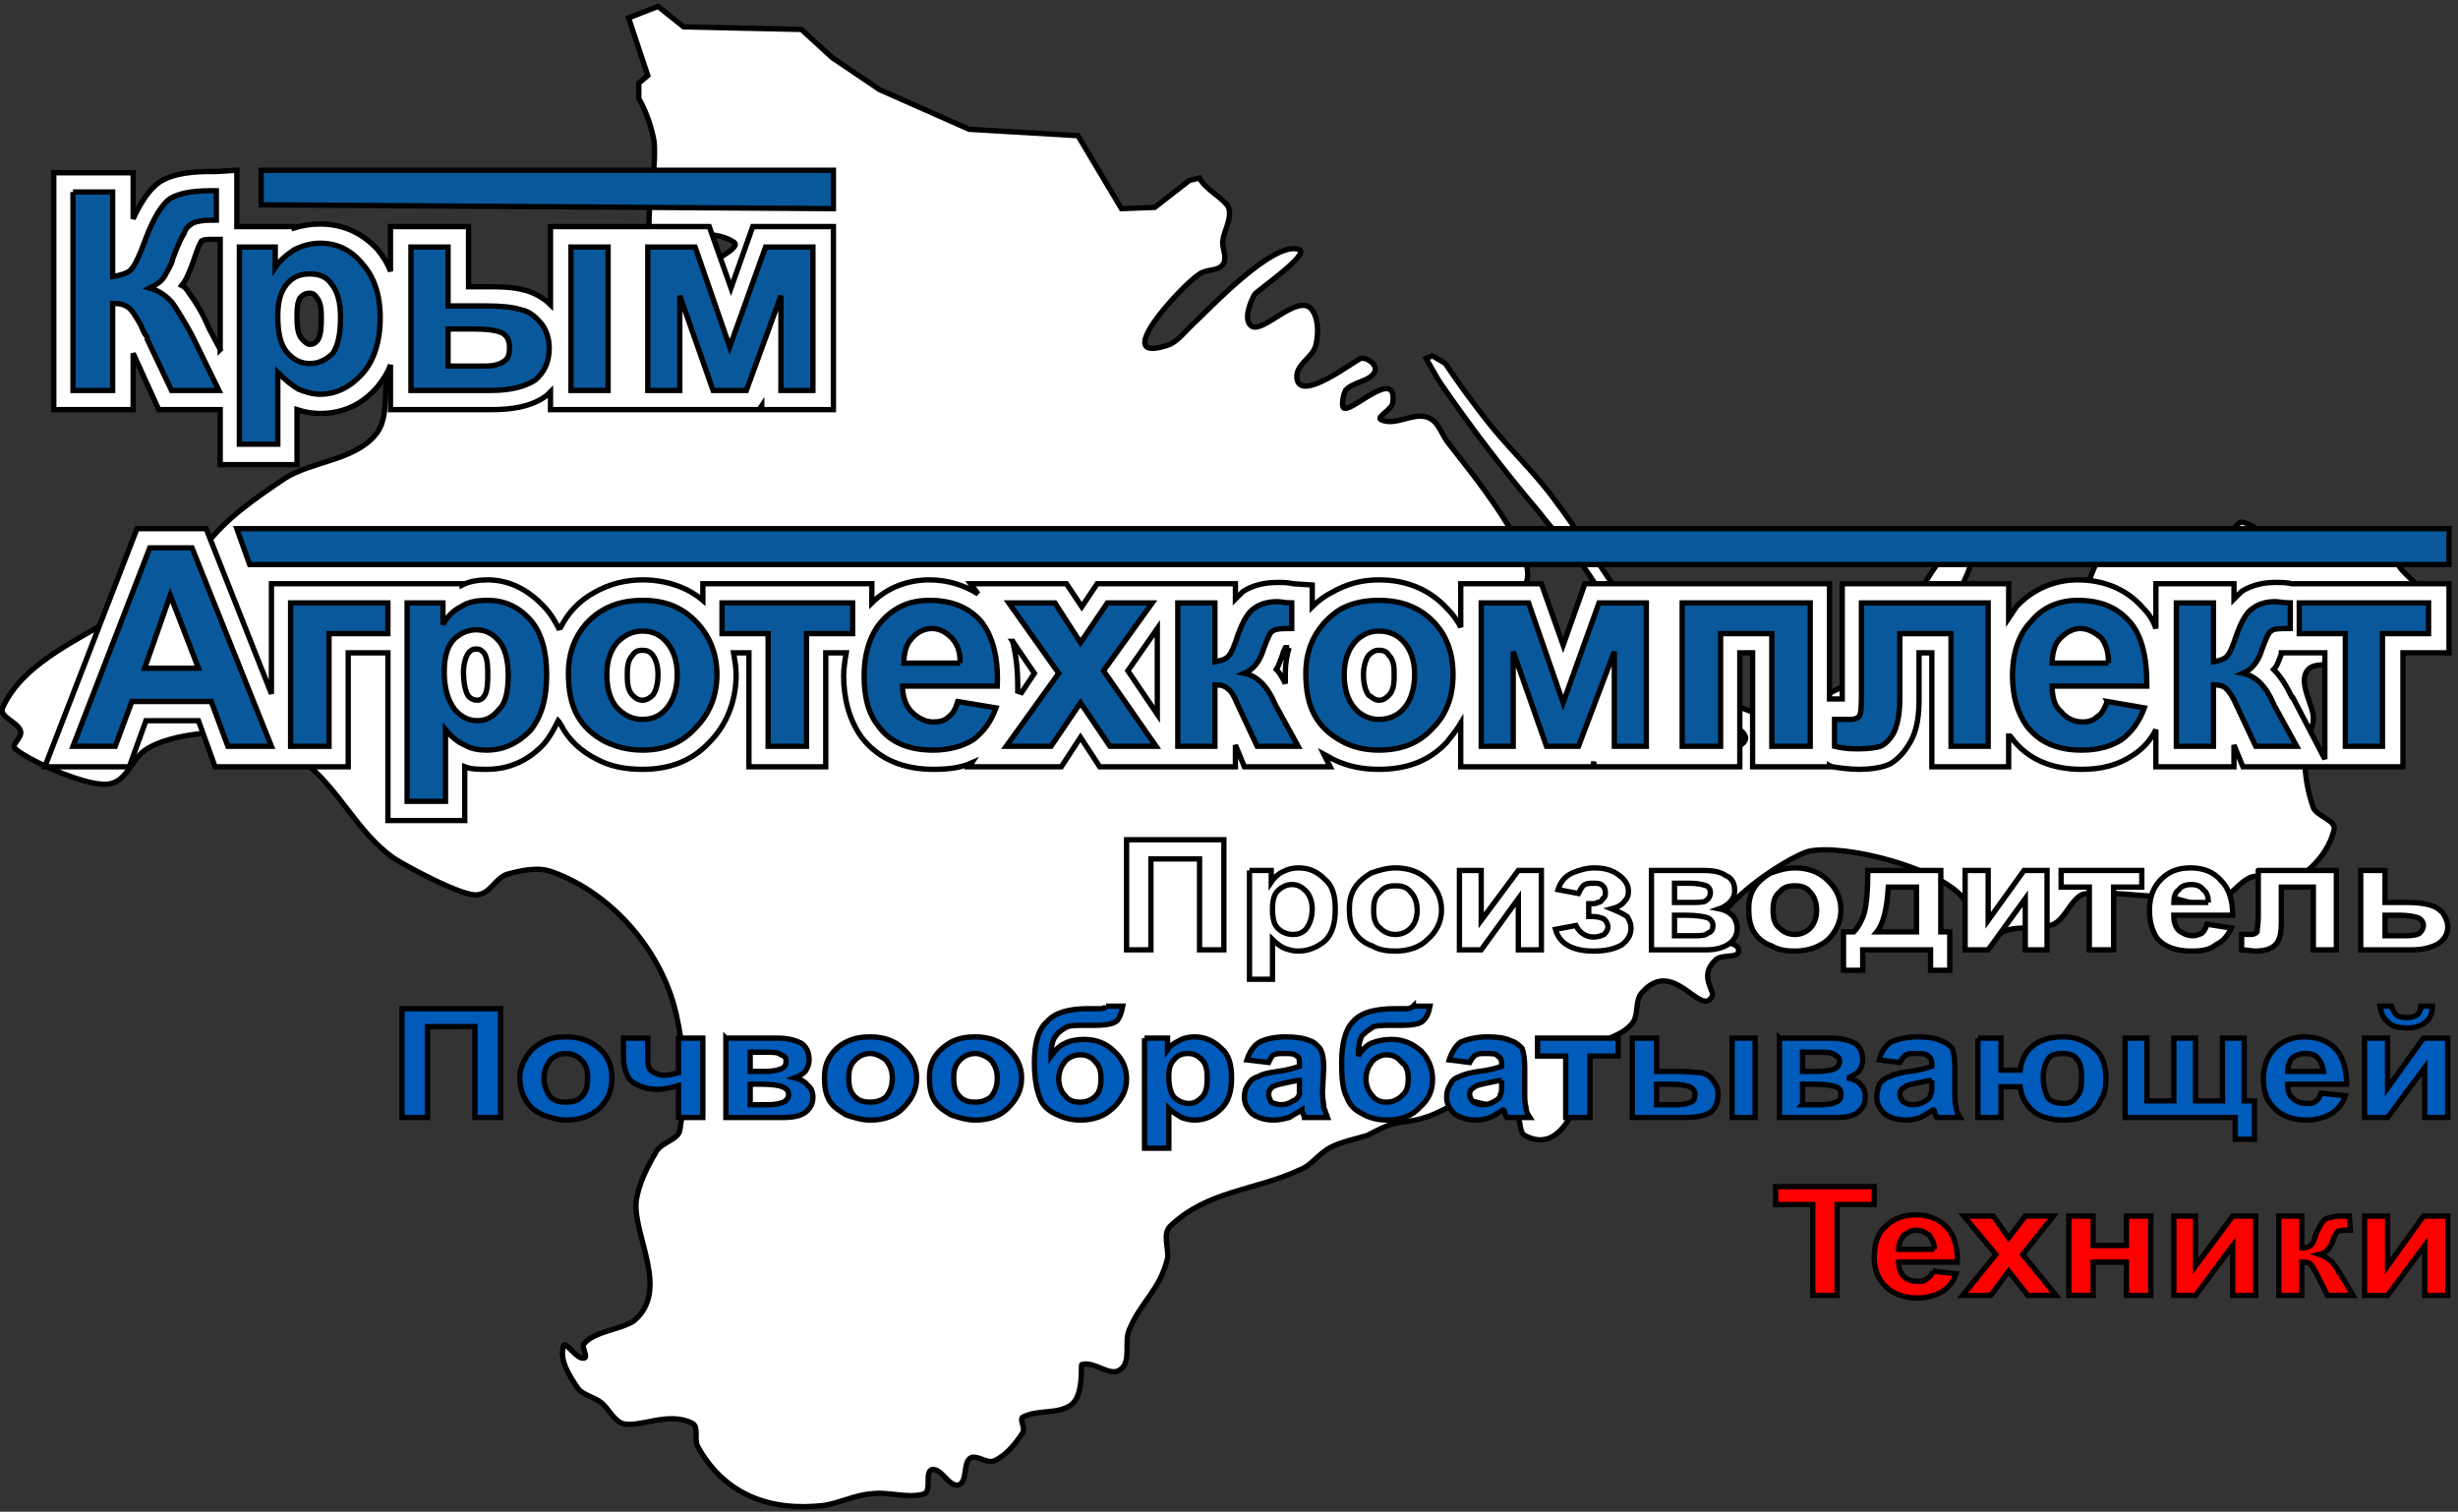 <?xml version="1.0" encoding="UTF-8"?>
<!DOCTYPE svg PUBLIC "-//W3C//DTD SVG 1.1//EN" "http://www.w3.org/Graphics/SVG/1.1/DTD/svg11.dtd">
<!-- Creator: CorelDRAW X8 -->
<svg xmlns="http://www.w3.org/2000/svg" xml:space="preserve" width="1920px" height="1181px" version="1.1" style="shape-rendering:geometricPrecision; text-rendering:geometricPrecision; image-rendering:optimizeQuality; fill-rule:evenodd; clip-rule:evenodd"
viewBox="0 0 1920 1181"
 xmlns:xlink="http://www.w3.org/1999/xlink"
 xmlns:svg="http://www.w3.org/2000/svg">
 <rect x="0" y="0" width="1920" height="1181" fill="#333333" stroke="none"/>
 <defs>
  <style type="text/css">
   <![CDATA[
    .str3 {stroke:black;stroke-width:4.151}
    .str0 {stroke:black;stroke-width:4.151}
    .str1 {stroke:black;stroke-width:4.151}
    .str2 {stroke:black;stroke-width:1.226}
    .fil7 {fill:none}
    .fil2 {fill:none;fill-rule:nonzero}
    .fil3 {fill:#09589B}
    .fil8 {fill:white}
    .fil0 {fill:white}
    .fil5 {fill:#005BBB;fill-rule:nonzero}
    .fil1 {fill:#09589B;fill-rule:nonzero}
    .fil6 {fill:red;fill-rule:nonzero}
    .fil4 {fill:white;fill-rule:nonzero}
   ]]>
  </style>
 </defs>
 <g id="Слой_x0020_1">
  <path id="_328043896" class="fil0 str0" d="M499 65l7 -6 -15 -45 23 -9 20 16 92 2 24 22 37 25 70 31 85 5 34 57 26 -1 27 -21 8 -2c4,9 21,17 23,24 2,9 -4,17 -5,26 0,6 4,13 0,18 -4,5 -12,3 -18,7 -14,9 -73,73 -23,55 6,-3 11,-9 16,-14 13,-12 65,-68 85,-60 8,4 -33,32 -35,35 -4,7 -9,21 -2,25 9,5 35,-25 46,-14 6,7 6,19 4,28 -2,10 -15,15 -15,25 0,23 46,-13 50,-14 5,-1 13,5 11,10 -3,8 -17,8 -23,15 -2,4 -4,15 0,14 8,0 40,-31 37,-5 0,6 -14,12 -9,14 11,5 25,-6 36,-2 9,3 11,14 17,21 13,17 74,90 59,110 -9,12 -30,10 -41,20 -6,5 -4,16 -7,23 -3,7 -13,11 -11,19 0,5 10,9 16,9 28,-4 14,-41 16,-39 18,15 20,59 50,54 6,0 8,-10 14,-11 8,0 18,4 25,9 5,5 3,16 9,19 17,7 38,3 55,11 7,4 4,19 11,23 5,3 7,-10 12,-11 4,-2 9,4 14,2 27,-11 -11,-22 -19,-28 -8,-6 -18,-12 -25,-20 -8,-9 -12,-21 -20,-30 -3,-3 -10,1 -12,-2 -17,-22 -29,-47 -46,-69 -9,-12 -20,-23 -29,-35 -28,-33 -54,-67 -78,-102 -2,-3 -6,-10 -11,-19l5 -2 10 6c10,15 21,30 32,44 17,22 37,40 53,62 42,55 75,128 140,160 42,21 53,0 91,-16 7,-2 16,1 21,-4 14,-15 41,-106 67,-101 18,4 -6,32 -3,39 8,17 52,31 69,30 27,-2 29,-45 41,-62 3,-4 11,0 16,-2 8,-4 12,-15 21,-16 20,-4 41,2 62,0 5,-1 8,-11 13,-10 13,3 21,17 32,21 9,3 25,-6 37,-2 8,2 13,10 21,11 8,1 16,-6 25,-4 4,1 6,8 9,11 7,8 15,13 18,20l-3 12c-1,2 -3,5 -6,7 -19,18 -55,-15 -66,9 -4,7 15,14 11,21 -4,9 -21,2 -27,9 -9,10 5,29 4,39 0,8 -7,16 -7,25 0,15 2,30 7,44 3,7 19,10 16,18 -4,16 -17,31 -32,39 -9,5 -22,-6 -32,-3 -11,4 -18,18 -30,21 -11,3 -23,-3 -34,-5 -11,0 -60,-6 -69,-2 -9,5 -13,19 -22,23 -12,5 -26,1 -37,5 -8,2 -14,18 -21,14 -11,-9 -5,-29 -13,-40 -19,-23 -92,-42 -120,-36 -16,4 -81,46 -71,67 3,5 17,4 16,11 0,6 -13,2 -18,7 -14,13 1,25 -3,29 -9,15 -30,-31 -54,-4 -6,6 -3,16 -7,23 -9,14 -36,16 -41,25 -6,11 1,25 -3,37 -6,17 -19,39 -41,27 -5,-3 -2,-12 -7,-16 -4,-3 -34,-12 -39,-11 -11,2 -21,10 -32,13 -8,3 -17,3 -25,5 -7,2 -14,6 -20,9 -10,3 -20,5 -28,9 -10,5 -16,15 -25,18 -34,16 -72,16 -101,44 -6,6 -1,17 -2,25 -6,25 -21,34 -30,56 -4,9 2,25 -7,31 -8,6 -20,-7 -30,-4 -1,0 2,25 -9,32 -11,7 -25,3 -37,9 -3,2 2,8 0,12 -5,8 -13,18 -22,22 -6,3 -14,-5 -19,-2 -6,4 -2,18 -9,21 -8,2 -13,-13 -21,-12 -6,2 0,16 -6,19 -13,4 -28,-2 -42,0 -12,1 -24,7 -36,9 -42,5 -78,-8 -99,-46 -3,-6 1,-15 -4,-18 -19,-10 -42,4 -55,0 -7,-3 -11,-12 -16,-16 -6,-5 -15,-6 -19,-12 -6,-9 -14,-21 -11,-32 1,-6 10,10 16,9 4,0 -2,-9 0,-11 8,-10 28,-11 39,-18 29,-24 -1,-67 2,-94 2,-14 9,-27 16,-39 5,-7 17,-9 18,-16 5,-29 4,-59 -2,-87 -10,-51 -50,-98 -98,-115 -11,-4 -24,-1 -35,2 -9,3 -13,15 -23,16 -11,2 -57,-23 -66,-29 -29,-21 -42,-54 -71,-76 -9,-7 -16,-19 -28,-21 -24,-3 -75,-2 -96,14 -9,7 -13,22 -25,25 -15,5 -65,-18 -75,-27 -4,-3 6,-9 4,-14 -2,-7 -17,-11 -14,-18 17,-38 67,-56 99,-78 12,-8 20,-26 34,-28 8,-1 4,19 12,21 7,2 16,-6 18,-14 3,-9 -10,-20 -5,-27 16,-22 40,-38 62,-53 22,-14 54,-14 71,-34 14,-16 3,-44 14,-62 4,-6 7,45 32,41 22,-3 42,-15 60,-27 11,-8 14,-24 25,-32 7,-6 18,-7 27,-7 8,0 16,8 23,7 9,-2 17,-28 32,-30 11,-2 22,14 32,9 8,-3 -1,-18 3,-25 2,-4 41,-20 32,-25 -14,-9 -32,-5 -49,-5 -5,0 -14,10 -16,5 -4,-26 5,-52 3,-78 -1,-7 -5,-22 -12,-34l0 -12z"/>
  <g id="_2132664140768">
   <path class="fil0 str1" d="M491 177l63 0 17 48 17 -48 63 0 0 143 -56 0 0 -3 -2 3 -163 0 0 -14c-1,1 -2,2 -3,3 -12,9 -28,11 -43,11l-79 0 0 -35c-2,6 -6,12 -10,17 -12,14 -27,21 -45,21 -6,0 -12,-1 -18,-3l0 43 -60 0 0 -43 -48 0 -20 -44 0 44 -62 0 0 -185 62 0 0 36c5,-11 12,-23 21,-29 11,-7 27,-8 40,-8 1,0 2,0 4,0l16 -1 0 44 45 0 0 1c7,-2 13,-3 20,-3 18,0 33,7 45,20 4,5 8,11 10,17l0 -35 61 0 0 47 14 0c10,0 21,0 31,3 7,2 14,6 19,11l0 -61 61 0zm-319 96l0 -86 -7 0c-2,0 -6,0 -7,1 -1,0 -1,1 -1,1 -3,5 -5,13 -7,18 -2,5 -4,11 -8,16 2,1 4,3 5,5 6,8 12,18 16,28l9 17zm60 -26c0,5 0,14 4,18 2,2 4,4 6,4 3,0 4,-1 6,-3 3,-4 3,-13 3,-18 0,-4 0,-12 -4,-16 -1,-2 -3,-3 -5,-3 -3,0 -5,1 -7,3 -3,3 -3,11 -3,15z"/>
  </g>
  <path class="fil1" d="M57 150l31 0 0 66c7,-1 12,-3 14,-5 3,-3 7,-11 12,-25 6,-16 13,-27 19,-31 7,-4 17,-6 32,-6 0,0 2,0 4,0l0 23 -4 0c-7,0 -11,1 -14,2 -3,2 -6,4 -7,8 -2,3 -5,9 -9,20 -1,5 -4,9 -6,13 -2,4 -6,7 -12,10 7,2 13,6 18,12 4,6 9,14 15,25l21 43 -37 0 -19 -40c0,-1 0,-2 -1,-3 -1,-1 -2,-3 -4,-8 -4,-7 -7,-12 -10,-14 -3,-2 -6,-3 -12,-3l0 68 -31 0 0 -155z"/>
  <path id="1" class="fil1" d="M187 193l28 0 0 16c4,-6 9,-10 15,-14 6,-3 13,-5 20,-5 13,0 24,5 33,16 9,10 14,24 14,42 0,19 -5,34 -14,44 -9,10 -20,16 -33,16 -6,0 -12,-2 -17,-4 -5,-3 -10,-7 -16,-13l0 56 -30 0 0 -154zm30 54c0,13 2,22 7,28 5,6 11,9 18,9 7,0 13,-3 18,-8 4,-6 6,-15 6,-28 0,-11 -2,-20 -7,-26 -4,-6 -10,-8 -17,-8 -7,0 -13,2 -18,8 -5,6 -7,14 -7,25z"/>
  <path id="2" class="fil1" d="M321 193l29 0 0 46 30 0c12,0 21,1 27,3 6,1 11,5 16,11 4,5 6,12 6,19 0,11 -4,19 -11,25 -8,5 -19,8 -34,8l-63 0 0 -112zm29 93l28 0c7,0 12,-1 16,-4 3,-2 4,-5 4,-11 0,-5 -2,-9 -6,-11 -4,-2 -12,-3 -22,-3l-20 0 0 29zm96 -93l29 0 0 112 -29 0 0 -112z"/>
  <polygon id="3" class="fil1" points="506,193 543,193 570,271 598,193 635,193 635,305 610,305 610,231 583,305 557,305 531,231 531,305 506,305 "/>
  <path id="4" class="fil2 str1" d="M57 150l31 0 0 66c7,-1 12,-3 14,-5 3,-3 7,-11 12,-25 6,-16 13,-27 19,-31 7,-4 17,-6 32,-6 0,0 2,0 4,0l0 23 -4 0c-7,0 -11,1 -14,2 -3,2 -6,4 -7,8 -2,3 -5,9 -9,20 -1,5 -4,9 -6,13 -2,4 -6,7 -12,10 7,2 13,6 18,12 4,6 9,14 15,25l21 43 -37 0 -19 -40c0,-1 0,-2 -1,-3 -1,-1 -2,-3 -4,-8 -4,-7 -7,-12 -10,-14 -3,-2 -6,-3 -12,-3l0 68 -31 0 0 -155z"/>
  <path id="5" class="fil2 str1" d="M187 193l28 0 0 16c4,-6 9,-10 15,-14 6,-3 13,-5 20,-5 13,0 24,5 33,16 9,10 14,24 14,42 0,19 -5,34 -14,44 -9,10 -20,16 -33,16 -6,0 -12,-2 -17,-4 -5,-3 -10,-7 -16,-13l0 56 -30 0 0 -154zm30 54c0,13 2,22 7,28 5,6 11,9 18,9 7,0 13,-3 18,-8 4,-6 6,-15 6,-28 0,-11 -2,-20 -7,-26 -4,-6 -10,-8 -17,-8 -7,0 -13,2 -18,8 -5,6 -7,14 -7,25z"/>
  <path id="6" class="fil2 str1" d="M321 193l29 0 0 46 30 0c12,0 21,1 27,3 6,1 11,5 16,11 4,5 6,12 6,19 0,11 -4,19 -11,25 -8,5 -19,8 -34,8l-63 0 0 -112zm29 93l28 0c7,0 12,-1 16,-4 3,-2 4,-5 4,-11 0,-5 -2,-9 -6,-11 -4,-2 -12,-3 -22,-3l-20 0 0 29zm96 -93l29 0 0 112 -29 0 0 -112z"/>
  <polygon id="7" class="fil2 str1" points="506,193 543,193 570,271 598,193 635,193 635,305 610,305 610,231 583,305 557,305 531,231 531,305 506,305 "/>
  <polygon class="fil3 str1" points="185,413 1913,413 1913,441 195,441 "/>
  <polygon class="fil4" points="880,656 956,656 956,742 937,742 937,671 899,671 899,742 880,742 "/>
  <path id="1" class="fil4" d="M976 680l17 0 0 9c2,-3 5,-6 9,-8 4,-2 8,-3 12,-3 9,0 15,3 21,9 6,5 8,13 8,23 0,11 -2,19 -8,25 -6,5 -13,8 -21,8 -4,0 -7,-1 -10,-2 -3,-1 -7,-4 -10,-7l0 31 -18 0 0 -85zm18 30c0,7 1,12 4,15 3,3 7,5 12,5 4,0 7,-1 10,-4 3,-4 5,-9 5,-16 0,-6 -2,-11 -5,-14 -3,-3 -6,-5 -11,-5 -4,0 -8,2 -11,5 -3,3 -4,8 -4,14z"/>
  <path id="2" class="fil4" d="M1054 710c0,-6 1,-11 4,-16 3,-5 8,-9 13,-12 6,-2 12,-4 19,-4 10,0 19,3 26,10 6,6 10,13 10,23 0,9 -4,17 -11,23 -6,6 -15,9 -25,9 -7,0 -13,-1 -18,-4 -6,-2 -11,-6 -14,-11 -3,-5 -4,-11 -4,-18zm19 1c0,6 1,11 5,14 3,3 7,5 12,5 5,0 9,-2 12,-5 3,-3 5,-8 5,-14 0,-6 -2,-11 -5,-14 -3,-4 -7,-5 -12,-5 -5,0 -9,1 -12,5 -4,3 -5,8 -5,14z"/>
  <polygon id="3" class="fil4" points="1140,680 1157,680 1157,719 1186,680 1204,680 1204,742 1186,742 1186,702 1157,742 1140,742 "/>
  <path id="4" class="fil4" d="M1241 716l0 -10c4,0 6,0 7,-1 2,0 3,-1 4,-3 2,-1 2,-3 2,-4 0,-2 0,-4 -2,-6 -2,-2 -4,-2 -7,-2 -3,0 -5,0 -7,1 -2,1 -3,3 -5,7l-16 -3c2,-6 5,-10 11,-13 5,-2 11,-4 17,-4 9,0 15,2 20,6 4,3 7,7 7,12 0,4 -1,6 -3,8 -2,3 -6,5 -10,6 5,2 9,4 12,6 2,3 3,6 3,9 0,5 -2,9 -7,13 -5,3 -12,5 -22,5 -17,0 -27,-6 -30,-17l16 -3c3,6 8,9 14,9 3,0 6,-1 8,-2 2,-2 3,-4 3,-6 0,-2 -1,-4 -3,-6 -2,-1 -5,-2 -9,-2l-3 0z"/>
  <path id="5" class="fil4" d="M1290 680l40 0c8,0 14,1 18,4 5,2 7,6 7,12 0,3 -1,6 -4,9 -2,2 -5,4 -8,5 5,1 8,3 11,6 2,3 3,6 3,9 0,5 -2,9 -6,12 -4,3 -10,5 -18,5l-43 0 0 -62zm18 25l12 0c6,0 10,0 12,-1 3,-2 4,-4 4,-7 0,-2 -1,-4 -3,-5 -3,-1 -7,-2 -13,-2l-12 0 0 15zm0 26l15 0c5,0 9,0 11,-2 3,-1 4,-3 4,-6 0,-3 -2,-5 -4,-6 -3,-1 -9,-2 -17,-2l-9 0 0 16z"/>
  <path id="6" class="fil4" d="M1366 710c0,-6 1,-11 4,-16 3,-5 8,-9 13,-12 6,-2 12,-4 19,-4 10,0 19,3 26,10 6,6 10,13 10,23 0,9 -4,17 -10,23 -7,6 -16,9 -26,9 -7,0 -13,-1 -18,-4 -6,-2 -11,-6 -14,-11 -3,-5 -4,-11 -4,-18zm19 1c0,6 1,11 5,14 3,3 7,5 12,5 5,0 9,-2 12,-5 3,-3 5,-8 5,-14 0,-6 -2,-11 -5,-14 -3,-4 -7,-5 -12,-5 -5,0 -9,1 -12,5 -4,3 -5,8 -5,14z"/>
  <path id="7" class="fil4" d="M1508 742l-53 0 0 16 -15 0 0 -30 8 0c3,-3 6,-8 8,-14 2,-7 3,-18 3,-34l57 0 0 48 7 0 0 30 -15 0 0 -16zm-11 -14l0 -35 -22 0c-1,17 -4,29 -9,35l31 0z"/>
  <polygon id="8" class="fil4" points="1535,680 1553,680 1553,719 1581,680 1599,680 1599,742 1582,742 1582,702 1553,742 1535,742 "/>
  <polygon id="9" class="fil4" points="1610,680 1673,680 1673,693 1651,693 1651,742 1632,742 1632,693 1610,693 "/>
  <path id="10" class="fil4" d="M1724 722l19 3c-3,6 -6,10 -12,13 -5,4 -11,5 -19,5 -12,0 -21,-3 -27,-10 -4,-6 -6,-13 -6,-22 0,-10 3,-18 9,-24 6,-6 13,-9 23,-9 10,0 18,3 24,10 6,6 9,15 9,27l-46 0c0,5 1,9 4,12 3,2 6,4 11,4 2,0 5,-1 7,-2 2,-2 3,-4 4,-7zm1 -17c0,-4 -1,-8 -4,-10 -2,-3 -6,-4 -9,-4 -4,0 -8,1 -10,4 -3,2 -4,6 -4,10l27 0z"/>
  <path id="11" class="fil4" d="M1764 680l61 0 0 62 -18 0 0 -49 -25 0 0 28c0,7 -1,12 -3,15 -2,3 -4,4 -6,5 -2,1 -6,2 -11,2 -3,0 -7,-1 -11,-1l0 -12c0,0 1,0 3,0 2,0 3,0 4,0 3,0 4,-1 5,-2 0,-2 1,-6 1,-12l0 -36z"/>
  <path id="12" class="fil4" d="M1844 680l19 0 0 25 18 0c8,0 13,1 17,2 4,1 7,3 10,6 2,3 4,7 4,11 0,6 -3,10 -7,13 -5,3 -12,5 -21,5l-40 0 0 -62zm19 51l17 0c5,0 9,-1 10,-2 2,-2 3,-4 3,-6 0,-3 -2,-5 -4,-6 -3,-1 -8,-2 -14,-2l-12 0 0 16z"/>
  <polygon id="13" class="fil2 str1" points="880,656 956,656 956,742 937,742 937,671 899,671 899,742 880,742 "/>
  <path id="14" class="fil2 str1" d="M976 680l17 0 0 9c2,-3 5,-6 9,-8 4,-2 8,-3 12,-3 9,0 15,3 21,9 6,5 8,13 8,23 0,11 -2,19 -8,25 -6,5 -13,8 -21,8 -4,0 -7,-1 -10,-2 -3,-1 -7,-4 -10,-7l0 31 -18 0 0 -85zm18 30c0,7 1,12 4,15 3,3 7,5 12,5 4,0 7,-1 10,-4 3,-4 5,-9 5,-16 0,-6 -2,-11 -5,-14 -3,-3 -6,-5 -11,-5 -4,0 -8,2 -11,5 -3,3 -4,8 -4,14z"/>
  <path id="15" class="fil2 str1" d="M1054 710c0,-6 1,-11 4,-16 3,-5 8,-9 13,-12 6,-2 12,-4 19,-4 10,0 19,3 26,10 6,6 10,13 10,23 0,9 -4,17 -11,23 -6,6 -15,9 -25,9 -7,0 -13,-1 -18,-4 -6,-2 -11,-6 -14,-11 -3,-5 -4,-11 -4,-18zm19 1c0,6 1,11 5,14 3,3 7,5 12,5 5,0 9,-2 12,-5 3,-3 5,-8 5,-14 0,-6 -2,-11 -5,-14 -3,-4 -7,-5 -12,-5 -5,0 -9,1 -12,5 -4,3 -5,8 -5,14z"/>
  <polygon id="16" class="fil2 str1" points="1140,680 1157,680 1157,719 1186,680 1204,680 1204,742 1186,742 1186,702 1157,742 1140,742 "/>
  <path id="17" class="fil2 str1" d="M1241 716l0 -10c4,0 6,0 7,-1 2,0 3,-1 4,-3 2,-1 2,-3 2,-4 0,-2 0,-4 -2,-6 -2,-2 -4,-2 -7,-2 -3,0 -5,0 -7,1 -2,1 -3,3 -5,7l-16 -3c2,-6 5,-10 11,-13 5,-2 11,-4 17,-4 9,0 15,2 20,6 4,3 7,7 7,12 0,4 -1,6 -3,8 -2,3 -6,5 -10,6 5,2 9,4 12,6 2,3 3,6 3,9 0,5 -2,9 -7,13 -5,3 -12,5 -22,5 -17,0 -27,-6 -30,-17l16 -3c3,6 8,9 14,9 3,0 6,-1 8,-2 2,-2 3,-4 3,-6 0,-2 -1,-4 -3,-6 -2,-1 -5,-2 -9,-2l-3 0z"/>
  <path id="18" class="fil2 str1" d="M1290 680l40 0c8,0 14,1 18,4 5,2 7,6 7,12 0,3 -1,6 -4,9 -2,2 -5,4 -8,5 5,1 8,3 11,6 2,3 3,6 3,9 0,5 -2,9 -6,12 -4,3 -10,5 -18,5l-43 0 0 -62zm18 25l12 0c6,0 10,0 12,-1 3,-2 4,-4 4,-7 0,-2 -1,-4 -3,-5 -3,-1 -7,-2 -13,-2l-12 0 0 15zm0 26l15 0c5,0 9,0 11,-2 3,-1 4,-3 4,-6 0,-3 -2,-5 -4,-6 -3,-1 -9,-2 -17,-2l-9 0 0 16z"/>
  <path id="19" class="fil2 str1" d="M1366 710c0,-6 1,-11 4,-16 3,-5 8,-9 13,-12 6,-2 12,-4 19,-4 10,0 19,3 26,10 6,6 10,13 10,23 0,9 -4,17 -10,23 -7,6 -16,9 -26,9 -7,0 -13,-1 -18,-4 -6,-2 -11,-6 -14,-11 -3,-5 -4,-11 -4,-18zm19 1c0,6 1,11 5,14 3,3 7,5 12,5 5,0 9,-2 12,-5 3,-3 5,-8 5,-14 0,-6 -2,-11 -5,-14 -3,-4 -7,-5 -12,-5 -5,0 -9,1 -12,5 -4,3 -5,8 -5,14z"/>
  <path id="20" class="fil2 str1" d="M1508 742l-53 0 0 16 -15 0 0 -30 8 0c3,-3 6,-8 8,-14 2,-7 3,-18 3,-34l57 0 0 48 7 0 0 30 -15 0 0 -16zm-11 -14l0 -35 -22 0c-1,17 -4,29 -9,35l31 0z"/>
  <polygon id="21" class="fil2 str1" points="1535,680 1553,680 1553,719 1581,680 1599,680 1599,742 1582,742 1582,702 1553,742 1535,742 "/>
  <polygon id="22" class="fil2 str1" points="1610,680 1673,680 1673,693 1651,693 1651,742 1632,742 1632,693 1610,693 "/>
  <path id="23" class="fil2 str1" d="M1724 722l19 3c-3,6 -6,10 -12,13 -5,4 -11,5 -19,5 -12,0 -21,-3 -27,-10 -4,-6 -6,-13 -6,-22 0,-10 3,-18 9,-24 6,-6 13,-9 23,-9 10,0 18,3 24,10 6,6 9,15 9,27l-46 0c0,5 1,9 4,12 3,2 6,4 11,4 2,0 5,-1 7,-2 2,-2 3,-4 4,-7zm1 -17c0,-4 -1,-8 -4,-10 -2,-3 -6,-4 -9,-4 -4,0 -8,1 -10,4 -3,2 -4,6 -4,10l27 0z"/>
  <path id="24" class="fil2 str1" d="M1764 680l61 0 0 62 -18 0 0 -49 -25 0 0 28c0,7 -1,12 -3,15 -2,3 -4,4 -6,5 -2,1 -6,2 -11,2 -3,0 -7,-1 -11,-1l0 -12c0,0 1,0 3,0 2,0 3,0 4,0 3,0 4,-1 5,-2 0,-2 1,-6 1,-12l0 -36z"/>
  <path id="25" class="fil2 str1" d="M1844 680l19 0 0 25 18 0c8,0 13,1 17,2 4,1 7,3 10,6 2,3 4,7 4,11 0,6 -3,10 -7,13 -5,3 -12,5 -21,5l-40 0 0 -62zm19 51l17 0c5,0 9,-1 10,-2 2,-2 3,-4 3,-6 0,-3 -2,-5 -4,-6 -3,-1 -8,-2 -14,-2l-12 0 0 16z"/>
  <polygon class="fil5" points="314,788 391,788 391,873 371,873 371,802 334,802 334,873 314,873 "/>
  <path id="1" class="fil5" d="M406 842c0,-6 2,-11 5,-16 3,-5 7,-9 13,-12 5,-3 11,-4 18,-4 11,0 19,3 26,9 7,6 10,14 10,23 0,10 -3,17 -10,24 -7,6 -15,9 -26,9 -6,0 -12,-2 -18,-4 -6,-3 -10,-6 -13,-11 -3,-5 -5,-11 -5,-18zm19 0c0,7 2,11 5,15 3,3 7,4 12,4 5,0 9,-1 12,-4 4,-4 5,-8 5,-15 0,-6 -1,-10 -5,-14 -3,-3 -7,-5 -12,-5 -5,0 -9,2 -12,5 -3,4 -5,8 -5,14z"/>
  <path id="2" class="fil5" d="M487 811l19 0 0 15c0,4 0,6 1,8 0,1 2,3 4,4 2,1 5,2 8,2 4,0 7,-1 11,-2l0 -27 19 0 0 62 -19 0 0 -25c-7,2 -12,3 -16,3 -6,0 -11,-1 -15,-3 -5,-2 -8,-5 -9,-8 -2,-4 -3,-8 -3,-14l0 -15z"/>
  <path id="3" class="fil5" d="M567 811l41 0c8,0 14,2 18,4 4,3 6,7 6,13 0,3 -1,6 -3,9 -2,2 -5,4 -8,5 4,1 8,3 10,6 3,2 4,6 4,9 0,5 -2,9 -6,12 -4,3 -10,4 -18,4l-44 0 0 -62zm19 26l12 0c5,0 10,-1 12,-2 3,-1 4,-3 4,-6 0,-3 -1,-4 -4,-5 -2,-2 -6,-2 -12,-2l-12 0 0 15zm0 26l14 0c6,0 9,-1 12,-2 2,-1 4,-3 4,-6 0,-3 -2,-5 -5,-6 -2,-1 -8,-2 -16,-2l-9 0 0 16z"/>
  <path id="4" class="fil5" d="M644 842c0,-6 1,-11 4,-16 3,-5 7,-9 13,-12 6,-3 12,-4 19,-4 10,0 19,3 25,9 7,6 11,14 11,23 0,10 -4,17 -11,24 -6,6 -15,9 -25,9 -7,0 -13,-2 -19,-4 -5,-3 -10,-6 -13,-11 -3,-5 -4,-11 -4,-18zm19 0c0,7 1,11 5,15 3,3 7,4 12,4 4,0 8,-1 12,-4 3,-4 5,-8 5,-15 0,-6 -2,-10 -5,-14 -4,-3 -8,-5 -12,-5 -5,0 -9,2 -12,5 -4,4 -5,8 -5,14z"/>
  <path id="5" class="fil5" d="M726 842c0,-6 1,-11 4,-16 3,-5 8,-9 13,-12 6,-3 12,-4 19,-4 10,0 19,3 25,9 7,6 11,14 11,23 0,10 -4,17 -11,24 -6,6 -15,9 -25,9 -7,0 -13,-2 -19,-4 -5,-3 -10,-6 -13,-11 -3,-5 -4,-11 -4,-18zm19 0c0,7 1,11 5,15 3,3 7,4 12,4 4,0 8,-1 12,-4 3,-4 5,-8 5,-15 0,-6 -2,-10 -5,-14 -4,-3 -8,-5 -12,-5 -5,0 -9,2 -12,5 -4,4 -5,8 -5,14z"/>
  <path id="6" class="fil5" d="M864 786l13 0c-1,5 -2,8 -4,11 -3,3 -9,4 -19,4 -1,0 -2,0 -4,0l-2 0c-6,0 -11,0 -14,1 -4,2 -7,4 -9,7 -3,3 -4,9 -4,16 3,-4 6,-8 11,-10 4,-2 9,-3 15,-3 9,0 17,3 23,9 7,6 10,14 10,22 0,9 -4,16 -10,22 -7,7 -16,10 -26,10 -8,0 -14,-2 -20,-5 -6,-3 -10,-7 -12,-13 -2,-5 -4,-14 -4,-27 0,-15 3,-26 10,-32 6,-7 17,-10 32,-10l9 0c3,0 5,-1 5,-2zm-37 57c0,5 2,10 5,13 3,4 7,5 12,5 5,0 9,-2 12,-5 3,-3 4,-8 4,-13 0,-6 -1,-10 -4,-13 -3,-4 -7,-6 -12,-6 -5,0 -9,2 -12,5 -3,4 -5,8 -5,14z"/>
  <path id="7" class="fil5" d="M894 811l18 0 0 9c2,-3 5,-5 9,-7 3,-2 8,-3 12,-3 8,0 15,3 21,9 6,5 8,13 8,23 0,10 -2,18 -8,24 -6,6 -13,9 -21,9 -4,0 -7,-1 -10,-2 -3,-2 -7,-4 -10,-7l0 31 -19 0 0 -86zm19 30c0,7 1,12 4,16 3,3 7,5 12,5 4,0 7,-2 10,-5 3,-3 4,-8 4,-15 0,-6 -1,-11 -4,-14 -3,-3 -6,-5 -11,-5 -4,0 -8,1 -11,5 -3,3 -4,7 -4,13z"/>
  <path id="8" class="fil5" d="M991 830l-17 -2c2,-6 5,-11 10,-14 4,-2 11,-4 20,-4 8,0 15,1 19,3 4,1 6,4 8,6 2,3 3,8 3,15l-1 19c0,5 1,9 1,12 1,3 2,5 3,8l-18 0c0,-1 -1,-2 -2,-5 0,-1 0,-1 0,-1 -3,2 -7,4 -10,6 -4,1 -8,2 -12,2 -7,0 -13,-2 -17,-5 -4,-4 -6,-8 -6,-13 0,-4 1,-7 3,-10 2,-3 4,-5 8,-6 3,-2 8,-3 15,-4 8,-1 14,-3 17,-4l0 -2c0,-3 0,-5 -2,-6 -2,-2 -5,-2 -10,-2 -3,0 -6,0 -8,1 -2,1 -3,4 -4,6zm24 14c-2,0 -6,1 -11,2 -5,1 -8,2 -10,3 -2,2 -3,3 -3,6 0,2 1,4 2,6 2,1 5,2 8,2 3,0 6,-1 9,-3 3,-1 4,-3 5,-5 0,-1 0,-4 0,-8l0 -3z"/>
  <path id="9" class="fil5" d="M1104 786l13 0c-1,5 -2,8 -5,11 -2,3 -9,4 -18,4 -2,0 -3,0 -4,0l-2 0c-6,0 -11,0 -15,1 -3,2 -6,4 -9,7 -2,3 -3,9 -3,16 2,-4 6,-8 10,-10 5,-2 10,-3 16,-3 9,0 16,3 23,9 6,6 9,14 9,22 0,9 -3,16 -10,22 -6,7 -15,10 -26,10 -7,0 -14,-2 -19,-5 -6,-3 -10,-7 -12,-13 -3,-5 -4,-14 -4,-27 0,-15 3,-26 9,-32 6,-7 17,-10 33,-10l9 0c2,0 4,-1 5,-2zm-37 57c0,5 2,10 5,13 3,4 7,5 11,5 5,0 9,-2 12,-5 4,-3 5,-8 5,-13 0,-6 -1,-10 -5,-13 -3,-4 -7,-6 -12,-6 -4,0 -8,2 -11,5 -3,4 -5,8 -5,14z"/>
  <path id="10" class="fil5" d="M1148 830l-16 -2c2,-6 5,-11 9,-14 5,-2 12,-4 21,-4 8,0 14,1 18,3 4,1 7,4 9,6 1,3 2,8 2,15l0 19c0,5 0,9 1,12 0,3 1,5 3,8l-18 0c-1,-1 -1,-2 -2,-5 0,-1 -1,-1 -1,-1 -3,2 -6,4 -10,6 -3,1 -7,2 -11,2 -7,0 -13,-2 -17,-5 -4,-4 -6,-8 -6,-13 0,-4 1,-7 3,-10 1,-3 4,-5 7,-6 4,-2 9,-3 15,-4 9,-1 15,-3 18,-4l0 -2c0,-3 -1,-5 -3,-6 -1,-2 -5,-2 -10,-2 -3,0 -5,0 -7,1 -2,1 -4,4 -5,6zm25 14c-2,0 -6,1 -11,2 -5,1 -9,2 -10,3 -3,2 -4,3 -4,6 0,2 1,4 3,6 2,1 4,2 7,2 4,0 7,-1 10,-3 2,-1 4,-3 4,-5 1,-1 1,-4 1,-8l0 -3z"/>
  <polygon id="11" class="fil5" points="1201,811 1264,811 1264,825 1242,825 1242,873 1223,873 1223,825 1201,825 "/>
  <path id="12" class="fil5" d="M1275 811l19 0 0 26 18 0c7,0 13,1 17,1 4,1 7,3 9,6 3,4 4,7 4,11 0,6 -2,11 -6,14 -5,3 -12,4 -21,4l-40 0 0 -62zm19 52l17 0c4,0 7,-1 10,-2 2,-1 3,-3 3,-6 0,-3 -2,-5 -4,-6 -3,-1 -8,-2 -14,-2l-12 0 0 16zm59 -52l18 0 0 62 -18 0 0 -62z"/>
  <path id="13" class="fil5" d="M1390 811l40 0c9,0 15,2 19,4 4,3 6,7 6,13 0,3 -1,6 -3,9 -3,2 -5,4 -9,5 5,1 9,3 11,6 2,2 3,6 3,9 0,5 -2,9 -6,12 -4,3 -9,4 -17,4l-44 0 0 -62zm18 26l12 0c6,0 10,-1 13,-2 2,-1 4,-3 4,-6 0,-3 -2,-4 -4,-5 -2,-2 -7,-2 -13,-2l-12 0 0 15zm0 26l15 0c5,0 9,-1 11,-2 3,-1 4,-3 4,-6 0,-3 -1,-5 -4,-6 -3,-1 -8,-2 -16,-2l-10 0 0 16z"/>
  <path id="14" class="fil5" d="M1484 830l-16 -2c1,-6 5,-11 9,-14 5,-2 12,-4 21,-4 8,0 14,1 18,3 4,1 7,4 9,6 1,3 2,8 2,15l0 19c0,5 0,9 1,12 0,3 1,5 3,8l-18 0c-1,-1 -1,-2 -2,-5 0,-1 -1,-1 -1,-1 -3,2 -6,4 -10,6 -3,1 -7,2 -11,2 -7,0 -13,-2 -17,-5 -4,-4 -6,-8 -6,-13 0,-4 1,-7 2,-10 2,-3 5,-5 8,-6 4,-2 9,-3 15,-4 9,-1 15,-3 18,-4l0 -2c0,-3 -1,-5 -3,-6 -1,-2 -5,-2 -10,-2 -3,0 -5,0 -7,1 -2,1 -4,4 -5,6zm25 14c-2,0 -6,1 -11,2 -5,1 -9,2 -10,3 -3,2 -4,3 -4,6 0,2 1,4 3,6 2,1 4,2 7,2 4,0 7,-1 10,-3 2,-1 4,-3 4,-5 1,-1 1,-4 1,-8l0 -3z"/>
  <path id="15" class="fil5" d="M1545 811l18 0 0 25 15 0c1,-8 4,-14 10,-19 6,-5 14,-7 24,-7 9,0 17,3 24,9 6,5 9,13 9,24 0,6 -1,12 -4,16 -2,5 -5,9 -10,11 -5,3 -11,5 -19,5 -11,0 -20,-3 -25,-8 -6,-6 -8,-11 -9,-18l-15 0 0 24 -18 0 0 -62zm66 12c-5,0 -9,1 -11,4 -2,3 -4,8 -4,14 0,8 2,14 4,17 3,3 7,4 12,4 5,0 8,-2 10,-5 3,-3 4,-8 4,-14 0,-8 -1,-13 -4,-16 -2,-3 -6,-4 -11,-4z"/>
  <polygon id="16" class="fil5" points="1660,811 1677,811 1677,860 1698,860 1698,811 1715,811 1715,860 1736,860 1736,811 1753,811 1753,860 1761,860 1761,890 1746,890 1746,873 1660,873 "/>
  <path id="17" class="fil5" d="M1813 854l19 2c-2,6 -6,11 -11,14 -5,3 -12,5 -19,5 -13,0 -21,-4 -27,-11 -5,-5 -7,-13 -7,-21 0,-10 3,-18 9,-24 6,-6 14,-9 23,-9 10,0 18,3 24,9 6,6 9,16 9,28l-46 0c0,5 1,9 4,11 3,3 7,4 11,4 3,0 5,0 7,-2 2,-1 3,-3 4,-6zm2 -17c-1,-5 -2,-8 -5,-11 -2,-2 -5,-3 -9,-3 -4,0 -7,1 -10,3 -3,3 -4,7 -4,11l28 0z"/>
  <path id="18" class="fil5" d="M1847 811l18 0 0 39 28 -39 19 0 0 62 -18 0 0 -39 -29 39 -18 0 0 -62zm44 -25l9 0c0,6 -2,10 -6,13 -4,3 -8,4 -14,4 -6,0 -11,-1 -14,-4 -4,-3 -6,-7 -7,-13l9 0c1,3 2,5 4,7 1,1 4,2 8,2 3,0 6,-1 8,-2 2,-2 3,-4 3,-7z"/>
  <polygon id="19" class="fil2 str1" points="314,788 391,788 391,873 371,873 371,802 334,802 334,873 314,873 "/>
  <path id="20" class="fil2 str1" d="M406 842c0,-6 2,-11 5,-16 3,-5 7,-9 13,-12 5,-3 11,-4 18,-4 11,0 19,3 26,9 7,6 10,14 10,23 0,10 -3,17 -10,24 -7,6 -15,9 -26,9 -6,0 -12,-2 -18,-4 -6,-3 -10,-6 -13,-11 -3,-5 -5,-11 -5,-18zm19 0c0,7 2,11 5,15 3,3 7,4 12,4 5,0 9,-1 12,-4 4,-4 5,-8 5,-15 0,-6 -1,-10 -5,-14 -3,-3 -7,-5 -12,-5 -5,0 -9,2 -12,5 -3,4 -5,8 -5,14z"/>
  <path id="21" class="fil2 str1" d="M487 811l19 0 0 15c0,4 0,6 1,8 0,1 2,3 4,4 2,1 5,2 8,2 4,0 7,-1 11,-2l0 -27 19 0 0 62 -19 0 0 -25c-7,2 -12,3 -16,3 -6,0 -11,-1 -15,-3 -5,-2 -8,-5 -9,-8 -2,-4 -3,-8 -3,-14l0 -15z"/>
  <path id="22" class="fil2 str1" d="M567 811l41 0c8,0 14,2 18,4 4,3 6,7 6,13 0,3 -1,6 -3,9 -2,2 -5,4 -8,5 4,1 8,3 10,6 3,2 4,6 4,9 0,5 -2,9 -6,12 -4,3 -10,4 -18,4l-44 0 0 -62zm19 26l12 0c5,0 10,-1 12,-2 3,-1 4,-3 4,-6 0,-3 -1,-4 -4,-5 -2,-2 -6,-2 -12,-2l-12 0 0 15zm0 26l14 0c6,0 9,-1 12,-2 2,-1 4,-3 4,-6 0,-3 -2,-5 -5,-6 -2,-1 -8,-2 -16,-2l-9 0 0 16z"/>
  <path id="23" class="fil2 str1" d="M644 842c0,-6 1,-11 4,-16 3,-5 7,-9 13,-12 6,-3 12,-4 19,-4 10,0 19,3 25,9 7,6 11,14 11,23 0,10 -4,17 -11,24 -6,6 -15,9 -25,9 -7,0 -13,-2 -19,-4 -5,-3 -10,-6 -13,-11 -3,-5 -4,-11 -4,-18zm19 0c0,7 1,11 5,15 3,3 7,4 12,4 4,0 8,-1 12,-4 3,-4 5,-8 5,-15 0,-6 -2,-10 -5,-14 -4,-3 -8,-5 -12,-5 -5,0 -9,2 -12,5 -4,4 -5,8 -5,14z"/>
  <path id="24" class="fil2 str1" d="M726 842c0,-6 1,-11 4,-16 3,-5 8,-9 13,-12 6,-3 12,-4 19,-4 10,0 19,3 25,9 7,6 11,14 11,23 0,10 -4,17 -11,24 -6,6 -15,9 -25,9 -7,0 -13,-2 -19,-4 -5,-3 -10,-6 -13,-11 -3,-5 -4,-11 -4,-18zm19 0c0,7 1,11 5,15 3,3 7,4 12,4 4,0 8,-1 12,-4 3,-4 5,-8 5,-15 0,-6 -2,-10 -5,-14 -4,-3 -8,-5 -12,-5 -5,0 -9,2 -12,5 -4,4 -5,8 -5,14z"/>
  <path id="25" class="fil2 str1" d="M864 786l13 0c-1,5 -2,8 -4,11 -3,3 -9,4 -19,4 -1,0 -2,0 -4,0l-2 0c-6,0 -11,0 -14,1 -4,2 -7,4 -9,7 -3,3 -4,9 -4,16 3,-4 6,-8 11,-10 4,-2 9,-3 15,-3 9,0 17,3 23,9 7,6 10,14 10,22 0,9 -4,16 -10,22 -7,7 -16,10 -26,10 -8,0 -14,-2 -20,-5 -6,-3 -10,-7 -12,-13 -2,-5 -4,-14 -4,-27 0,-15 3,-26 10,-32 6,-7 17,-10 32,-10l9 0c3,0 5,-1 5,-2zm-37 57c0,5 2,10 5,13 3,4 7,5 12,5 5,0 9,-2 12,-5 3,-3 4,-8 4,-13 0,-6 -1,-10 -4,-13 -3,-4 -7,-6 -12,-6 -5,0 -9,2 -12,5 -3,4 -5,8 -5,14z"/>
  <path id="26" class="fil2 str1" d="M894 811l18 0 0 9c2,-3 5,-5 9,-7 3,-2 8,-3 12,-3 8,0 15,3 21,9 6,5 8,13 8,23 0,10 -2,18 -8,24 -6,6 -13,9 -21,9 -4,0 -7,-1 -10,-2 -3,-2 -7,-4 -10,-7l0 31 -19 0 0 -86zm19 30c0,7 1,12 4,16 3,3 7,5 12,5 4,0 7,-2 10,-5 3,-3 4,-8 4,-15 0,-6 -1,-11 -4,-14 -3,-3 -6,-5 -11,-5 -4,0 -8,1 -11,5 -3,3 -4,7 -4,13z"/>
  <path id="27" class="fil2 str1" d="M991 830l-17 -2c2,-6 5,-11 10,-14 4,-2 11,-4 20,-4 8,0 15,1 19,3 4,1 6,4 8,6 2,3 3,8 3,15l-1 19c0,5 1,9 1,12 1,3 2,5 3,8l-18 0c0,-1 -1,-2 -2,-5 0,-1 0,-1 0,-1 -3,2 -7,4 -10,6 -4,1 -8,2 -12,2 -7,0 -13,-2 -17,-5 -4,-4 -6,-8 -6,-13 0,-4 1,-7 3,-10 2,-3 4,-5 8,-6 3,-2 8,-3 15,-4 8,-1 14,-3 17,-4l0 -2c0,-3 0,-5 -2,-6 -2,-2 -5,-2 -10,-2 -3,0 -6,0 -8,1 -2,1 -3,4 -4,6zm24 14c-2,0 -6,1 -11,2 -5,1 -8,2 -10,3 -2,2 -3,3 -3,6 0,2 1,4 2,6 2,1 5,2 8,2 3,0 6,-1 9,-3 3,-1 4,-3 5,-5 0,-1 0,-4 0,-8l0 -3z"/>
  <path id="28" class="fil2 str1" d="M1104 786l13 0c-1,5 -2,8 -5,11 -2,3 -9,4 -18,4 -2,0 -3,0 -4,0l-2 0c-6,0 -11,0 -15,1 -3,2 -6,4 -9,7 -2,3 -3,9 -3,16 2,-4 6,-8 10,-10 5,-2 10,-3 16,-3 9,0 16,3 23,9 6,6 9,14 9,22 0,9 -3,16 -10,22 -6,7 -15,10 -26,10 -7,0 -14,-2 -19,-5 -6,-3 -10,-7 -12,-13 -3,-5 -4,-14 -4,-27 0,-15 3,-26 9,-32 6,-7 17,-10 33,-10l9 0c2,0 4,-1 5,-2zm-37 57c0,5 2,10 5,13 3,4 7,5 11,5 5,0 9,-2 12,-5 4,-3 5,-8 5,-13 0,-6 -1,-10 -5,-13 -3,-4 -7,-6 -12,-6 -4,0 -8,2 -11,5 -3,4 -5,8 -5,14z"/>
  <path id="29" class="fil2 str1" d="M1148 830l-16 -2c2,-6 5,-11 9,-14 5,-2 12,-4 21,-4 8,0 14,1 18,3 4,1 7,4 9,6 1,3 2,8 2,15l0 19c0,5 0,9 1,12 0,3 1,5 3,8l-18 0c-1,-1 -1,-2 -2,-5 0,-1 -1,-1 -1,-1 -3,2 -6,4 -10,6 -3,1 -7,2 -11,2 -7,0 -13,-2 -17,-5 -4,-4 -6,-8 -6,-13 0,-4 1,-7 3,-10 1,-3 4,-5 7,-6 4,-2 9,-3 15,-4 9,-1 15,-3 18,-4l0 -2c0,-3 -1,-5 -3,-6 -1,-2 -5,-2 -10,-2 -3,0 -5,0 -7,1 -2,1 -4,4 -5,6zm25 14c-2,0 -6,1 -11,2 -5,1 -9,2 -10,3 -3,2 -4,3 -4,6 0,2 1,4 3,6 2,1 4,2 7,2 4,0 7,-1 10,-3 2,-1 4,-3 4,-5 1,-1 1,-4 1,-8l0 -3z"/>
  <polygon id="30" class="fil2 str1" points="1201,811 1264,811 1264,825 1242,825 1242,873 1223,873 1223,825 1201,825 "/>
  <path id="31" class="fil2 str1" d="M1275 811l19 0 0 26 18 0c7,0 13,1 17,1 4,1 7,3 9,6 3,4 4,7 4,11 0,6 -2,11 -6,14 -5,3 -12,4 -21,4l-40 0 0 -62zm19 52l17 0c4,0 7,-1 10,-2 2,-1 3,-3 3,-6 0,-3 -2,-5 -4,-6 -3,-1 -8,-2 -14,-2l-12 0 0 16zm59 -52l18 0 0 62 -18 0 0 -62z"/>
  <path id="32" class="fil2 str1" d="M1390 811l40 0c9,0 15,2 19,4 4,3 6,7 6,13 0,3 -1,6 -3,9 -3,2 -5,4 -9,5 5,1 9,3 11,6 2,2 3,6 3,9 0,5 -2,9 -6,12 -4,3 -9,4 -17,4l-44 0 0 -62zm18 26l12 0c6,0 10,-1 13,-2 2,-1 4,-3 4,-6 0,-3 -2,-4 -4,-5 -2,-2 -7,-2 -13,-2l-12 0 0 15zm0 26l15 0c5,0 9,-1 11,-2 3,-1 4,-3 4,-6 0,-3 -1,-5 -4,-6 -3,-1 -8,-2 -16,-2l-10 0 0 16z"/>
  <path id="33" class="fil2 str1" d="M1484 830l-16 -2c1,-6 5,-11 9,-14 5,-2 12,-4 21,-4 8,0 14,1 18,3 4,1 7,4 9,6 1,3 2,8 2,15l0 19c0,5 0,9 1,12 0,3 1,5 3,8l-18 0c-1,-1 -1,-2 -2,-5 0,-1 -1,-1 -1,-1 -3,2 -6,4 -10,6 -3,1 -7,2 -11,2 -7,0 -13,-2 -17,-5 -4,-4 -6,-8 -6,-13 0,-4 1,-7 2,-10 2,-3 5,-5 8,-6 4,-2 9,-3 15,-4 9,-1 15,-3 18,-4l0 -2c0,-3 -1,-5 -3,-6 -1,-2 -5,-2 -10,-2 -3,0 -5,0 -7,1 -2,1 -4,4 -5,6zm25 14c-2,0 -6,1 -11,2 -5,1 -9,2 -10,3 -3,2 -4,3 -4,6 0,2 1,4 3,6 2,1 4,2 7,2 4,0 7,-1 10,-3 2,-1 4,-3 4,-5 1,-1 1,-4 1,-8l0 -3z"/>
  <path id="34" class="fil2 str1" d="M1545 811l18 0 0 25 15 0c1,-8 4,-14 10,-19 6,-5 14,-7 24,-7 9,0 17,3 24,9 6,5 9,13 9,24 0,6 -1,12 -4,16 -2,5 -5,9 -10,11 -5,3 -11,5 -19,5 -11,0 -20,-3 -25,-8 -6,-6 -8,-11 -9,-18l-15 0 0 24 -18 0 0 -62zm66 12c-5,0 -9,1 -11,4 -2,3 -4,8 -4,14 0,8 2,14 4,17 3,3 7,4 12,4 5,0 8,-2 10,-5 3,-3 4,-8 4,-14 0,-8 -1,-13 -4,-16 -2,-3 -6,-4 -11,-4z"/>
  <polygon id="35" class="fil2 str1" points="1660,811 1677,811 1677,860 1698,860 1698,811 1715,811 1715,860 1736,860 1736,811 1753,811 1753,860 1761,860 1761,890 1746,890 1746,873 1660,873 "/>
  <path id="36" class="fil2 str1" d="M1813 854l19 2c-2,6 -6,11 -11,14 -5,3 -12,5 -19,5 -13,0 -21,-4 -27,-11 -5,-5 -7,-13 -7,-21 0,-10 3,-18 9,-24 6,-6 14,-9 23,-9 10,0 18,3 24,9 6,6 9,16 9,28l-46 0c0,5 1,9 4,11 3,3 7,4 11,4 3,0 5,0 7,-2 2,-1 3,-3 4,-6zm2 -17c-1,-5 -2,-8 -5,-11 -2,-2 -5,-3 -9,-3 -4,0 -7,1 -10,3 -3,3 -4,7 -4,11l28 0z"/>
  <path id="37" class="fil2 str1" d="M1847 811l18 0 0 39 28 -39 19 0 0 62 -18 0 0 -39 -29 39 -18 0 0 -62zm44 -25l9 0c0,6 -2,10 -6,13 -4,3 -8,4 -14,4 -6,0 -11,-1 -14,-4 -4,-3 -6,-7 -7,-13l9 0c1,3 2,5 4,7 1,1 4,2 8,2 3,0 6,-1 8,-2 2,-2 3,-4 3,-7z"/>
  <polygon class="fil6" points="1416,1012 1416,941 1387,941 1387,927 1464,927 1464,941 1435,941 1435,1012 "/>
  <path id="1" class="fil6" d="M1510 993l18 2c-2,6 -6,11 -11,14 -5,3 -12,5 -19,5 -12,0 -21,-4 -27,-11 -5,-6 -7,-13 -7,-21 0,-11 3,-19 9,-24 6,-6 14,-9 23,-9 10,0 18,3 24,9 6,6 9,15 9,28l-46 0c0,5 2,9 4,11 3,3 7,4 11,4 3,0 5,0 7,-2 2,-1 4,-3 5,-6zm1 -17c0,-5 -2,-8 -4,-11 -3,-2 -6,-4 -10,-4 -4,0 -7,2 -10,4 -2,3 -4,6 -4,11l28 0z"/>
  <polygon id="2" class="fil6" points="1533,1012 1559,980 1534,950 1557,950 1569,967 1582,950 1604,950 1580,980 1606,1012 1584,1012 1569,993 1555,1012 "/>
  <polygon id="3" class="fil6" points="1616,950 1635,950 1635,973 1661,973 1661,950 1680,950 1680,1012 1661,1012 1661,986 1635,986 1635,1012 1616,1012 "/>
  <polygon id="4" class="fil6" points="1698,950 1715,950 1715,989 1744,950 1762,950 1762,1012 1744,1012 1744,973 1715,1012 1698,1012 "/>
  <path id="5" class="fil6" d="M1780 950l18 0 0 25c3,0 5,-1 7,-2 1,-1 3,-4 4,-9 3,-6 5,-10 8,-12 3,-1 7,-2 11,-2 2,0 4,0 7,0l1 11c-5,0 -8,0 -10,1 -1,1 -3,4 -4,8 -2,5 -5,9 -10,10 6,2 11,6 15,14 0,0 1,1 1,1l10 17 -20 0 -9 -18c-2,-3 -3,-6 -5,-7 -1,-1 -3,-1 -6,-1l0 26 -18 0 0 -62z"/>
  <polygon id="6" class="fil6" points="1847,950 1865,950 1865,989 1893,950 1912,950 1912,1012 1894,1012 1894,973 1865,1012 1847,1012 "/>
  <polygon id="7" class="fil2 str1" points="1416,1012 1416,941 1387,941 1387,927 1464,927 1464,941 1435,941 1435,1012 "/>
  <path id="8" class="fil2 str1" d="M1510 993l18 2c-2,6 -6,11 -11,14 -5,3 -12,5 -19,5 -12,0 -21,-4 -27,-11 -5,-6 -7,-13 -7,-21 0,-11 3,-19 9,-24 6,-6 14,-9 23,-9 10,0 18,3 24,9 6,6 9,15 9,28l-46 0c0,5 2,9 4,11 3,3 7,4 11,4 3,0 5,0 7,-2 2,-1 4,-3 5,-6zm1 -17c0,-5 -2,-8 -4,-11 -3,-2 -6,-4 -10,-4 -4,0 -7,2 -10,4 -2,3 -4,6 -4,11l28 0z"/>
  <polygon id="9" class="fil2 str1" points="1533,1012 1559,980 1534,950 1557,950 1569,967 1582,950 1604,950 1580,980 1606,1012 1584,1012 1569,993 1555,1012 "/>
  <polygon id="10" class="fil2 str1" points="1616,950 1635,950 1635,973 1661,973 1661,950 1680,950 1680,1012 1661,1012 1661,986 1635,986 1635,1012 1616,1012 "/>
  <polygon id="11" class="fil2 str1" points="1698,950 1715,950 1715,989 1744,950 1762,950 1762,1012 1744,1012 1744,973 1715,1012 1698,1012 "/>
  <path id="12" class="fil2 str1" d="M1780 950l18 0 0 25c3,0 5,-1 7,-2 1,-1 3,-4 4,-9 3,-6 5,-10 8,-12 3,-1 7,-2 11,-2 2,0 4,0 7,0l1 11c-5,0 -8,0 -10,1 -1,1 -3,4 -4,8 -2,5 -5,9 -10,10 6,2 11,6 15,14 0,0 1,1 1,1l10 17 -20 0 -9 -18c-2,-3 -3,-6 -5,-7 -1,-1 -3,-1 -6,-1l0 26 -18 0 0 -62z"/>
  <polygon id="13" class="fil2 str1" points="1847,950 1865,950 1865,989 1893,950 1912,950 1912,1012 1894,1012 1894,973 1865,1012 1847,1012 "/>
  <path class="fil7 str2" d="M753 122c0,0 0,0 0,0"/>
  <polygon class="fil3 str1" points="651,133 204,133 204,160 651,163 "/>
  <g id="_2096630137024">
   <path class="fil8 str3" d="M1791 456l122 0 0 54 -36 0 0 89 -125 0 -7 -17 0 17 -61 0 0 -29c-4,8 -10,15 -18,20 -12,8 -25,11 -40,11 -22,0 -42,-7 -55,-25 -1,-1 -2,-2 -2,-3l0 26 -60 0 0 -89 -10 0 0 36c0,11 -1,24 -7,34 -4,7 -9,13 -16,17 -7,3 -16,4 -24,4 -7,0 -14,-1 -21,-2l-2 -1 0 1 -60 0 0 -89 -10 0 0 89 -114 0 0 -4 -1 4 -103 0 0 -34c-3,5 -7,10 -11,15 -14,15 -32,21 -53,21 -12,0 -24,-2 -36,-8 -2,-1 -5,-3 -7,-4l5 10 -67 0 -7 -17 0 17 -106 0 -15 -23 -15 23 -72 0 2 -3c-9,4 -19,5 -30,5 -22,0 -42,-7 -56,-25 -10,-14 -14,-31 -14,-48 0,-6 1,-12 2,-18l-16 0 0 89 -60 0 0 -89 -12 0c1,6 2,11 2,17 0,20 -7,39 -21,53 -14,15 -32,21 -52,21 -13,0 -25,-2 -36,-8 -12,-6 -22,-15 -28,-27 -1,-1 -1,-2 -2,-3 -3,6 -6,12 -11,18 -12,13 -27,20 -45,20 -6,0 -12,0 -17,-2l0 42 -60 0 0 -131 -31 0 0 89 -104 0 -13 -36 -41 0 -13 36 -66 0 72 -186 54 0 51 129 0 -86 149 0 0 1c6,-3 13,-4 20,-4 17,0 32,8 44,21 5,5 9,12 12,18 0,0 0,-1 1,-2 6,-12 15,-21 26,-27 12,-7 25,-10 38,-10 17,0 34,5 47,16l0 -13 132 0 0 15c12,-12 28,-18 45,-18 14,0 27,4 38,11l-6 -8 75 0 12 18 12 -18 108 0 0 12c2,-2 4,-4 6,-6 8,-5 17,-7 27,-7 4,0 8,0 12,1l15 1 0 17c4,-4 9,-8 15,-11 12,-7 24,-10 37,-10 21,0 39,7 53,22 4,4 8,9 11,15l0 -34 63 0 17 48 17 -48 191 0 0 90 4 0c2,0 4,0 6,0 0,-3 0,-7 0,-10l0 -80 130 0 0 27c2,-3 4,-6 6,-9 13,-14 30,-21 48,-21 20,0 38,7 51,22 5,5 8,10 10,16l0 -35 61 0 0 12c2,-2 4,-4 6,-6 8,-5 17,-7 26,-7 5,0 9,0 13,1l1 0zm-9 54c0,1 0,1 0,1 -2,5 -3,9 -6,12 6,6 10,13 14,21l0 0c0,0 0,1 1,1l25 48 0 -83 -34 0zm-775 -4c-1,0 -2,0 -3,0 -1,2 -2,4 -2,5 -2,5 -3,9 -5,12 3,3 5,7 7,11 0,-3 0,-6 0,-8 0,-7 1,-14 3,-20zm-103 -15l-23 33 23 34 0 -67zm-113 10c3,12 4,24 4,35l0 4 3 1 10 -15 -17 -25zm-429 24c0,6 1,15 4,19 2,2 4,3 7,3 2,0 4,-1 5,-3 3,-3 3,-13 3,-17 0,-5 0,-13 -3,-17 -2,-2 -3,-3 -6,-3 -3,0 -4,1 -6,3 -3,4 -4,11 -4,15zm128 2c0,5 0,12 4,16 2,2 4,4 8,4 3,0 6,-2 8,-4 3,-4 4,-11 4,-16 0,-5 -1,-11 -4,-15 -2,-3 -5,-4 -8,-4 -4,0 -6,1 -8,4 -4,4 -4,11 -4,15zm575 0c0,5 1,12 4,16 3,2 5,4 8,4 4,0 6,-2 8,-4 4,-4 4,-11 4,-16 0,-5 0,-11 -4,-15 -2,-3 -4,-4 -8,-4 -3,0 -5,1 -8,4 -3,4 -4,11 -4,15z"/>
  </g>
  <path class="fil1" d="M212 583l-34 0 -13 -35 -62 0 -13 35 -33 0 60 -155 33 0 62 155zm-57 -61l-22 -57 -20 57 42 0z"/>
  <polygon id="1" class="fil1" points="227,471 303,471 303,495 257,495 257,583 227,583 "/>
  <path id="2" class="fil1" d="M318 471l28 0 0 17c3,-6 8,-11 14,-14 6,-4 13,-5 21,-5 13,0 24,5 33,15 9,10 13,25 13,43 0,19 -4,33 -13,44 -10,10 -21,15 -34,15 -6,0 -12,-1 -17,-4 -5,-2 -10,-6 -15,-12l0 56 -30 0 0 -155zm29 54c0,13 3,22 8,29 5,6 11,9 18,9 7,0 12,-3 17,-9 5,-5 7,-14 7,-27 0,-12 -3,-21 -7,-26 -5,-6 -11,-9 -18,-9 -7,0 -13,3 -18,8 -5,6 -7,14 -7,25z"/>
  <path id="3" class="fil1" d="M444 526c0,-10 2,-20 7,-29 5,-9 12,-16 21,-21 9,-5 19,-7 30,-7 17,0 30,5 41,16 11,11 17,25 17,42 0,17 -6,31 -17,42 -11,12 -25,17 -41,17 -10,0 -20,-2 -30,-7 -9,-5 -16,-11 -21,-20 -5,-9 -7,-20 -7,-33zm30 1c0,12 3,20 8,26 6,6 12,9 20,9 8,0 14,-3 19,-9 5,-6 8,-15 8,-26 0,-11 -3,-19 -8,-25 -5,-6 -11,-9 -19,-9 -8,0 -14,3 -20,9 -5,6 -8,14 -8,25z"/>
  <polygon id="4" class="fil1" points="564,471 666,471 666,495 630,495 630,583 600,583 600,495 564,495 "/>
  <path id="5" class="fil1" d="M748 548l30 5c-4,11 -10,19 -18,25 -8,5 -19,8 -31,8 -19,0 -34,-6 -43,-19 -8,-10 -11,-23 -11,-39 0,-18 5,-33 14,-43 10,-11 22,-16 37,-16 17,0 30,5 40,16 9,11 14,28 13,51l-74 0c0,9 3,16 7,20 5,5 11,8 17,8 5,0 9,-1 12,-4 3,-2 6,-7 7,-12zm2 -30c0,-9 -2,-15 -7,-20 -4,-4 -9,-7 -15,-7 -6,0 -12,3 -16,8 -4,4 -6,11 -6,19l44 0z"/>
  <polygon id="6" class="fil1" points="786,583 827,526 788,471 824,471 844,502 865,471 900,471 862,524 903,583 867,583 844,549 821,583 "/>
  <path id="7" class="fil1" d="M920 471l29 0 0 46c5,-1 9,-2 11,-5 2,-2 4,-7 7,-16 4,-11 8,-18 13,-21 4,-3 10,-5 18,-5 2,0 6,1 11,1l0 20c-7,0 -12,0 -15,2 -2,1 -4,6 -7,14 -3,10 -8,16 -15,19 10,2 18,10 24,24 0,1 1,2 1,2l17 31 -32 0 -15 -32c-3,-7 -5,-11 -8,-13 -2,-2 -5,-3 -10,-3l0 48 -29 0 0 -112z"/>
  <path id="8" class="fil1" d="M1020 526c0,-10 2,-20 7,-29 5,-9 12,-16 20,-21 9,-5 19,-7 30,-7 17,0 31,5 42,16 11,11 16,25 16,42 0,17 -5,31 -16,42 -11,12 -25,17 -42,17 -10,0 -20,-2 -29,-7 -9,-5 -16,-11 -21,-20 -5,-9 -7,-20 -7,-33zm30 1c0,12 3,20 8,26 5,6 12,9 19,9 8,0 15,-3 20,-9 5,-6 8,-15 8,-26 0,-11 -3,-19 -8,-25 -5,-6 -12,-9 -20,-9 -7,0 -14,3 -19,9 -5,6 -8,14 -8,25z"/>
  <polygon id="9" class="fil1" points="1157,471 1194,471 1221,549 1249,471 1286,471 1286,583 1261,583 1261,509 1233,583 1208,583 1182,509 1182,583 1157,583 "/>
  <polygon id="10" class="fil1" points="1314,471 1414,471 1414,583 1384,583 1384,495 1344,495 1344,583 1314,583 "/>
  <path id="11" class="fil1" d="M1454 471l99 0 0 112 -29 0 0 -88 -40 0 0 51c0,12 -2,21 -5,27 -3,5 -6,8 -10,10 -3,1 -9,2 -17,2 -5,0 -11,0 -19,-2l0 -21c1,0 3,0 5,0 3,0 6,0 7,0 4,0 7,-1 8,-4 1,-3 1,-10 1,-22l0 -65z"/>
  <path id="12" class="fil1" d="M1646 548l29 5c-4,11 -10,19 -18,25 -8,5 -18,8 -31,8 -19,0 -33,-6 -43,-19 -7,-10 -11,-23 -11,-39 0,-18 5,-33 15,-43 9,-11 22,-16 36,-16 17,0 30,5 40,16 10,11 14,28 14,51l-74 0c0,9 2,16 7,20 4,5 10,8 17,8 4,0 8,-1 11,-4 4,-2 6,-7 8,-12zm1 -30c0,-9 -2,-15 -6,-20 -5,-4 -10,-7 -16,-7 -6,0 -11,3 -16,8 -4,4 -6,11 -6,19l44 0z"/>
  <path id="13" class="fil1" d="M1700 471l29 0 0 46c5,-1 9,-2 11,-5 2,-2 4,-7 7,-16 4,-11 8,-18 13,-21 4,-3 10,-5 17,-5 3,0 7,1 12,1l0 20c-8,0 -13,0 -15,2 -2,1 -4,6 -7,14 -3,10 -8,16 -15,19 10,2 18,10 24,24 0,1 1,2 1,2l17 31 -32 0 -15 -32c-3,-7 -6,-11 -8,-13 -2,-2 -5,-3 -10,-3l0 48 -29 0 0 -112z"/>
  <polygon id="14" class="fil1" points="1796,471 1897,471 1897,495 1861,495 1861,583 1832,583 1832,495 1796,495 "/>
  <path id="15" class="fil2 str1" d="M212 583l-34 0 -13 -35 -62 0 -13 35 -33 0 60 -155 33 0 62 155zm-57 -61l-22 -57 -20 57 42 0z"/>
  <polygon id="16" class="fil2 str1" points="227,471 303,471 303,495 257,495 257,583 227,583 "/>
  <path id="17" class="fil2 str1" d="M318 471l28 0 0 17c3,-6 8,-11 14,-14 6,-4 13,-5 21,-5 13,0 24,5 33,15 9,10 13,25 13,43 0,19 -4,33 -13,44 -10,10 -21,15 -34,15 -6,0 -12,-1 -17,-4 -5,-2 -10,-6 -15,-12l0 56 -30 0 0 -155zm29 54c0,13 3,22 8,29 5,6 11,9 18,9 7,0 12,-3 17,-9 5,-5 7,-14 7,-27 0,-12 -3,-21 -7,-26 -5,-6 -11,-9 -18,-9 -7,0 -13,3 -18,8 -5,6 -7,14 -7,25z"/>
  <path id="18" class="fil2 str1" d="M444 526c0,-10 2,-20 7,-29 5,-9 12,-16 21,-21 9,-5 19,-7 30,-7 17,0 30,5 41,16 11,11 17,25 17,42 0,17 -6,31 -17,42 -11,12 -25,17 -41,17 -10,0 -20,-2 -30,-7 -9,-5 -16,-11 -21,-20 -5,-9 -7,-20 -7,-33zm30 1c0,12 3,20 8,26 6,6 12,9 20,9 8,0 14,-3 19,-9 5,-6 8,-15 8,-26 0,-11 -3,-19 -8,-25 -5,-6 -11,-9 -19,-9 -8,0 -14,3 -20,9 -5,6 -8,14 -8,25z"/>
  <polygon id="19" class="fil2 str1" points="564,471 666,471 666,495 630,495 630,583 600,583 600,495 564,495 "/>
  <path id="20" class="fil2 str1" d="M748 548l30 5c-4,11 -10,19 -18,25 -8,5 -19,8 -31,8 -19,0 -34,-6 -43,-19 -8,-10 -11,-23 -11,-39 0,-18 5,-33 14,-43 10,-11 22,-16 37,-16 17,0 30,5 40,16 9,11 14,28 13,51l-74 0c0,9 3,16 7,20 5,5 11,8 17,8 5,0 9,-1 12,-4 3,-2 6,-7 7,-12zm2 -30c0,-9 -2,-15 -7,-20 -4,-4 -9,-7 -15,-7 -6,0 -12,3 -16,8 -4,4 -6,11 -6,19l44 0z"/>
  <polygon id="21" class="fil2 str1" points="786,583 827,526 788,471 824,471 844,502 865,471 900,471 862,524 903,583 867,583 844,549 821,583 "/>
  <path id="22" class="fil2 str1" d="M920 471l29 0 0 46c5,-1 9,-2 11,-5 2,-2 4,-7 7,-16 4,-11 8,-18 13,-21 4,-3 10,-5 18,-5 2,0 6,1 11,1l0 20c-7,0 -12,0 -15,2 -2,1 -4,6 -7,14 -3,10 -8,16 -15,19 10,2 18,10 24,24 0,1 1,2 1,2l17 31 -32 0 -15 -32c-3,-7 -5,-11 -8,-13 -2,-2 -5,-3 -10,-3l0 48 -29 0 0 -112z"/>
  <path id="23" class="fil2 str1" d="M1020 526c0,-10 2,-20 7,-29 5,-9 12,-16 20,-21 9,-5 19,-7 30,-7 17,0 31,5 42,16 11,11 16,25 16,42 0,17 -5,31 -16,42 -11,12 -25,17 -42,17 -10,0 -20,-2 -29,-7 -9,-5 -16,-11 -21,-20 -5,-9 -7,-20 -7,-33zm30 1c0,12 3,20 8,26 5,6 12,9 19,9 8,0 15,-3 20,-9 5,-6 8,-15 8,-26 0,-11 -3,-19 -8,-25 -5,-6 -12,-9 -20,-9 -7,0 -14,3 -19,9 -5,6 -8,14 -8,25z"/>
  <polygon id="24" class="fil2 str1" points="1157,471 1194,471 1221,549 1249,471 1286,471 1286,583 1261,583 1261,509 1233,583 1208,583 1182,509 1182,583 1157,583 "/>
  <polygon id="25" class="fil2 str1" points="1314,471 1414,471 1414,583 1384,583 1384,495 1344,495 1344,583 1314,583 "/>
  <path id="26" class="fil2 str1" d="M1454 471l99 0 0 112 -29 0 0 -88 -40 0 0 51c0,12 -2,21 -5,27 -3,5 -6,8 -10,10 -3,1 -9,2 -17,2 -5,0 -11,0 -19,-2l0 -21c1,0 3,0 5,0 3,0 6,0 7,0 4,0 7,-1 8,-4 1,-3 1,-10 1,-22l0 -65z"/>
  <path id="27" class="fil2 str1" d="M1646 548l29 5c-4,11 -10,19 -18,25 -8,5 -18,8 -31,8 -19,0 -33,-6 -43,-19 -7,-10 -11,-23 -11,-39 0,-18 5,-33 15,-43 9,-11 22,-16 36,-16 17,0 30,5 40,16 10,11 14,28 14,51l-74 0c0,9 2,16 7,20 4,5 10,8 17,8 4,0 8,-1 11,-4 4,-2 6,-7 8,-12zm1 -30c0,-9 -2,-15 -6,-20 -5,-4 -10,-7 -16,-7 -6,0 -11,3 -16,8 -4,4 -6,11 -6,19l44 0z"/>
  <path id="28" class="fil2 str1" d="M1700 471l29 0 0 46c5,-1 9,-2 11,-5 2,-2 4,-7 7,-16 4,-11 8,-18 13,-21 4,-3 10,-5 17,-5 3,0 7,1 12,1l0 20c-8,0 -13,0 -15,2 -2,1 -4,6 -7,14 -3,10 -8,16 -15,19 10,2 18,10 24,24 0,1 1,2 1,2l17 31 -32 0 -15 -32c-3,-7 -6,-11 -8,-13 -2,-2 -5,-3 -10,-3l0 48 -29 0 0 -112z"/>
  <polygon id="29" class="fil2 str1" points="1796,471 1897,471 1897,495 1861,495 1861,583 1832,583 1832,495 1796,495 "/>
 </g>
</svg>

